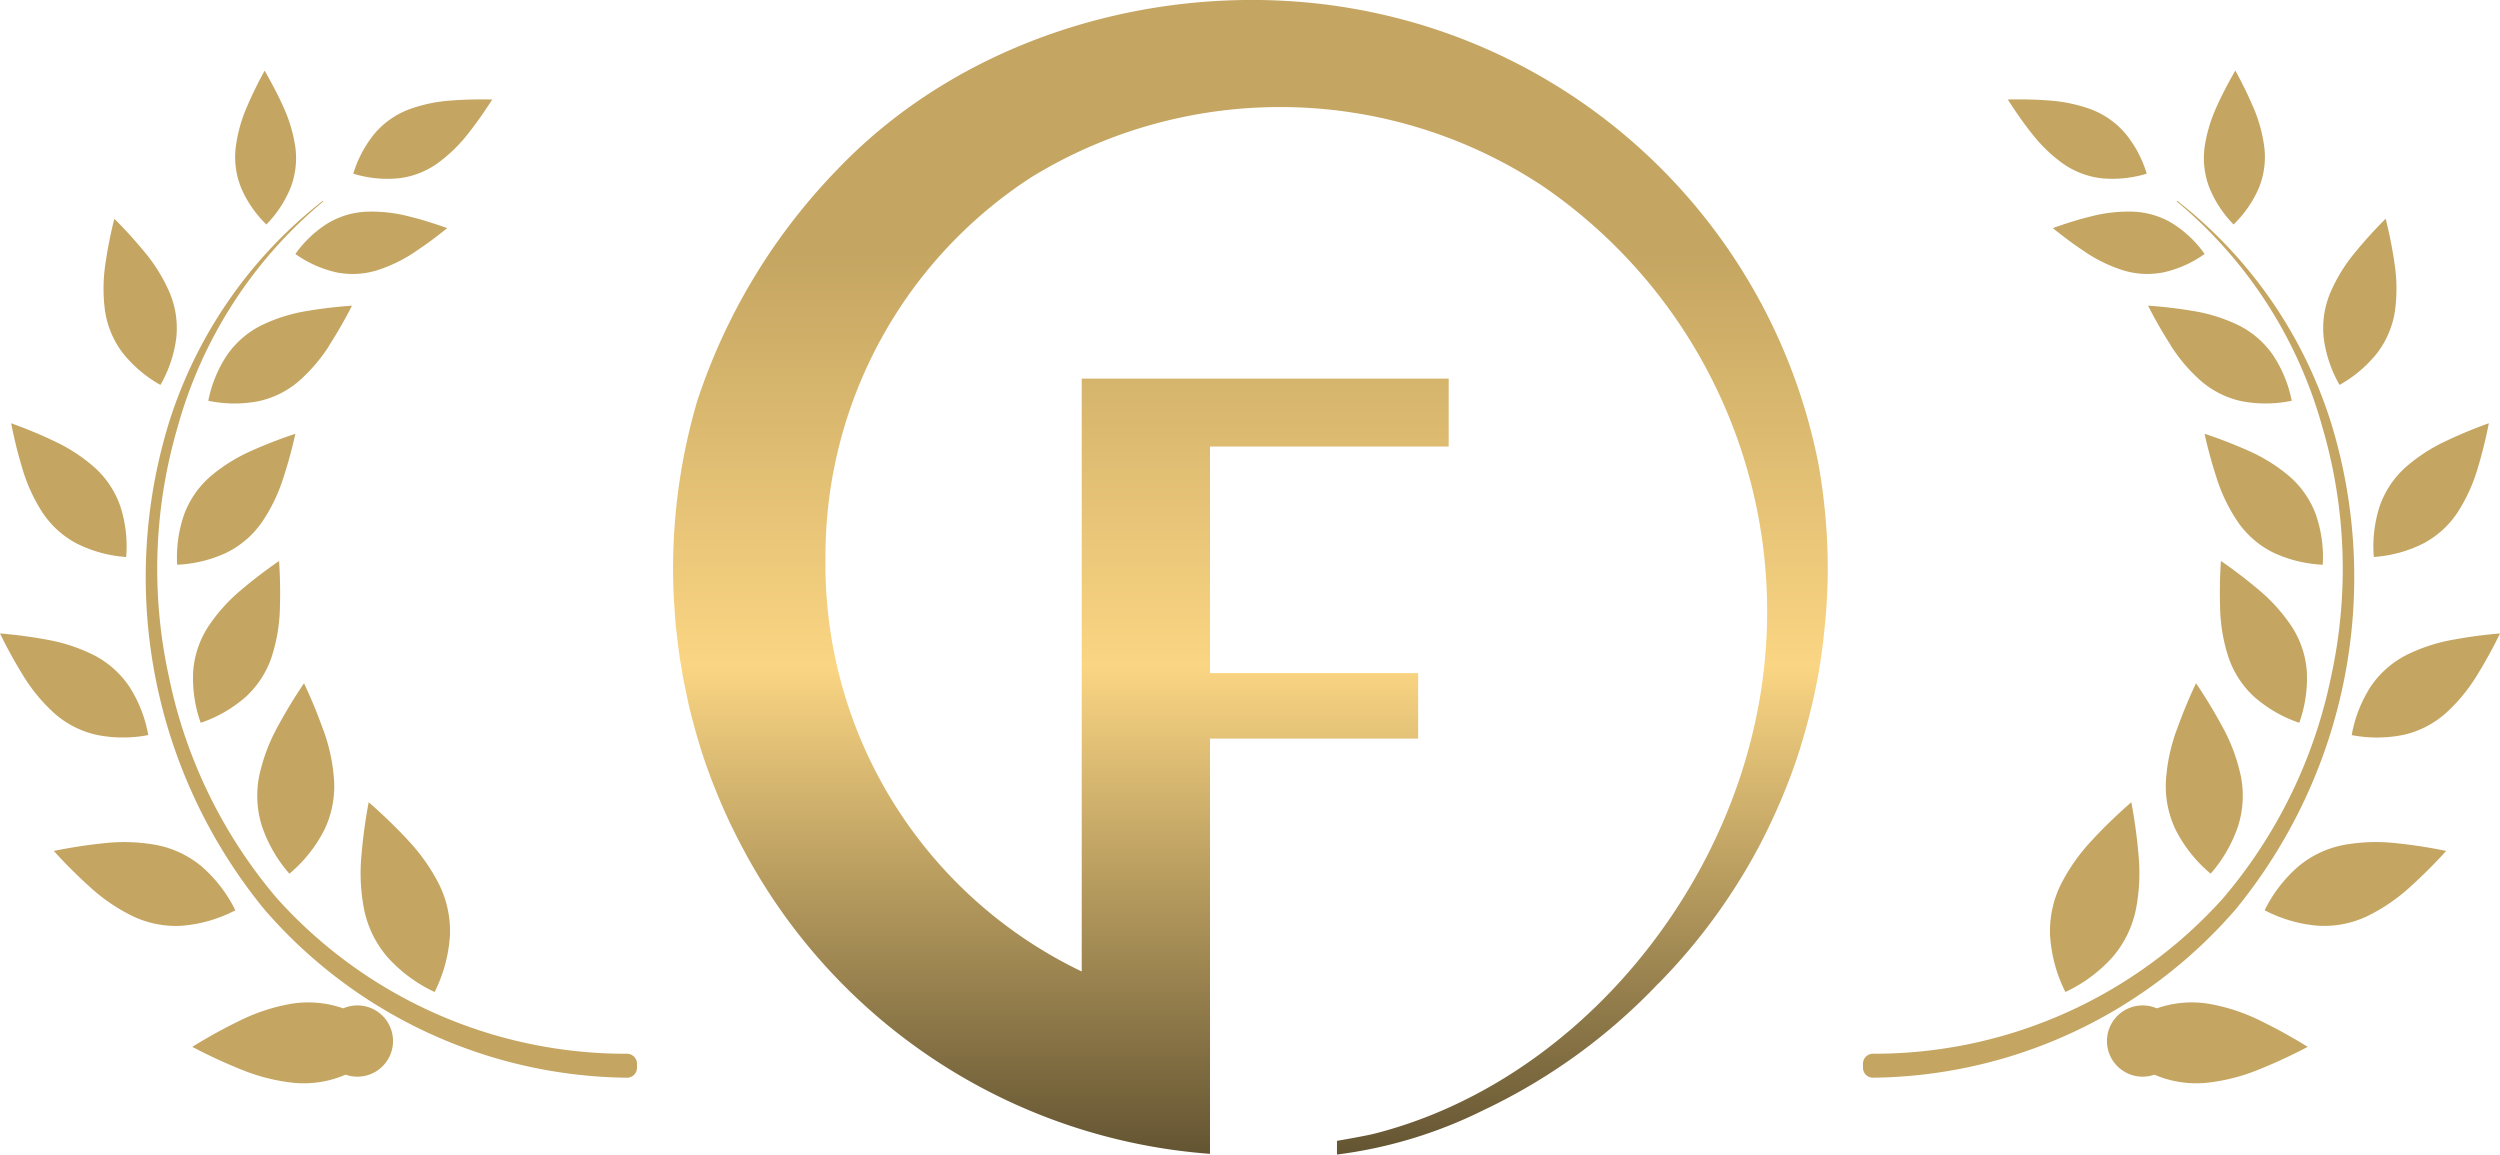 <svg xmlns="http://www.w3.org/2000/svg" xmlns:xlink="http://www.w3.org/1999/xlink" width="104" height="48.031" viewBox="0 0 104 48.031">
  <defs>
    <linearGradient id="linear-gradient" x1="0.5" x2="0.5" y2="1" gradientUnits="objectBoundingBox">
      <stop offset="0" stop-color="#c4a561"/>
      <stop offset="0.236" stop-color="#c4a561"/>
      <stop offset="0.586" stop-color="#fad583"/>
      <stop offset="1" stop-color="#625331"/>
    </linearGradient>
  </defs>
  <g id="icon-fw-seal" transform="translate(-127 -285.186)">
    <g id="gr-laurel-leaf-gold" transform="translate(-596 -1613.814)">
      <g id="gr-laurel-leaf-gold-2" data-name="gr-laurel-leaf-gold" transform="translate(723 1901.937)">
        <path id="Path_4063" data-name="Path 4063" d="M197.039,193.9a19.5,19.5,0,0,1-14.568-6.459,20.6,20.6,0,0,1-4.507-9.258,20.946,20.946,0,0,1,.374-10.367,18.694,18.694,0,0,1,6.056-9.372l-.025-.023a18.883,18.883,0,0,0-6.411,9.279,21.827,21.827,0,0,0,3.978,20.188,20.229,20.229,0,0,0,15.086,7.009.414.414,0,0,0,.422-.414v-.168a.414.414,0,0,0-.406-.414" transform="translate(-170.945 -153.001)" fill="#c4a561"/>
        <path id="Path_4064" data-name="Path 4064" d="M126.063,182.254a6.873,6.873,0,0,0-.022,1.994,3.809,3.809,0,0,0,.718,1.725,5.275,5.275,0,0,0,1.588,1.356,5.271,5.271,0,0,0,.661-1.98,3.816,3.816,0,0,0-.275-1.849,6.864,6.864,0,0,0-1.047-1.7,18.534,18.534,0,0,0-1.258-1.383,18.647,18.647,0,0,0-.365,1.834Z" transform="translate(-121.672 -174.253)" fill="#c4a561"/>
        <path id="Path_4065" data-name="Path 4065" d="M286.769,1.477a6.187,6.187,0,0,0-.481,1.731,3.429,3.429,0,0,0,.226,1.665A4.73,4.73,0,0,0,287.565,6.4a4.732,4.732,0,0,0,1.016-1.553,3.433,3.433,0,0,0,.188-1.671,6.181,6.181,0,0,0-.52-1.718C288.037.985,287.777.5,287.492,0c-.273.505-.522,1-.723,1.479" transform="translate(-276.484 0.002)" fill="#c4a561"/>
        <path id="Path_4066" data-name="Path 4066" d="M364.513,173.087c.437-.283.878-.616,1.327-.976-.544-.192-1.069-.361-1.574-.483a6.2,6.2,0,0,0-1.787-.2,3.426,3.426,0,0,0-1.609.483,4.73,4.73,0,0,0-1.346,1.276,4.728,4.728,0,0,0,1.692.761,3.43,3.43,0,0,0,1.68-.075,6.185,6.185,0,0,0,1.617-.782Z" transform="translate(-347.236 -165.558)" fill="#c4a561"/>
        <path id="Path_4067" data-name="Path 4067" d="M.943,686.773a7.126,7.126,0,0,0,1.315,1.6,3.959,3.959,0,0,0,1.727.893,5.493,5.493,0,0,0,2.183.015,5.5,5.5,0,0,0-.8-2.032,3.954,3.954,0,0,0-1.455-1.288,7.126,7.126,0,0,0-1.97-.649A19.479,19.479,0,0,0,0,685.054a19.476,19.476,0,0,0,.943,1.719" transform="translate(0 -661.64)" fill="#c4a561"/>
        <path id="Path_4068" data-name="Path 4068" d="M14.039,431.106a7,7,0,0,0,.845,1.853,3.889,3.889,0,0,0,1.415,1.282,5.391,5.391,0,0,0,2.064.564,5.4,5.4,0,0,0-.249-2.126,3.888,3.888,0,0,0-1.056-1.59,7.006,7.006,0,0,0-1.706-1.112,19.085,19.085,0,0,0-1.774-.735,19.062,19.062,0,0,0,.461,1.864Z" transform="translate(-13.114 -414.571)" fill="#c4a561"/>
        <path id="Path_4069" data-name="Path 4069" d="M219.913,443.906a19.1,19.1,0,0,0,.506-1.852,19.059,19.059,0,0,0-1.79.691,7.008,7.008,0,0,0-1.732,1.073,3.889,3.889,0,0,0-1.095,1.564,5.4,5.4,0,0,0-.3,2.119,5.393,5.393,0,0,0,2.077-.514,3.892,3.892,0,0,0,1.444-1.249,7,7,0,0,0,.89-1.833Z" transform="translate(-208.132 -426.945)" fill="#c4a561"/>
        <path id="Path_4070" data-name="Path 4070" d="M258.417,287.763a18.65,18.65,0,0,0,.929-1.623,18.6,18.6,0,0,0-1.857.218,6.851,6.851,0,0,0-1.9.594,3.8,3.8,0,0,0-1.42,1.214,5.274,5.274,0,0,0-.8,1.929,5.282,5.282,0,0,0,2.089.018,3.811,3.811,0,0,0,1.674-.831,6.86,6.86,0,0,0,1.29-1.518Z" transform="translate(-244.704 -276.36)" fill="#c4a561"/>
        <path id="Path_4071" data-name="Path 4071" d="M236.144,1136.967a7.885,7.885,0,0,0,2.23.564,4.393,4.393,0,0,0,2.132-.342,1.482,1.482,0,1,0-.1-2.758,4.393,4.393,0,0,0-2.152-.192,7.871,7.871,0,0,0-2.184.719,21.883,21.883,0,0,0-1.943,1.074,21.917,21.917,0,0,0,2.014.935" transform="translate(-226.128 -1095.42)" fill="#c4a561"/>
        <path id="Path_4072" data-name="Path 4072" d="M66.965,940.929a7.521,7.521,0,0,0,1.812,1.236,4.188,4.188,0,0,0,2.022.392,5.821,5.821,0,0,0,2.233-.644,5.816,5.816,0,0,0-1.421-1.839,4.185,4.185,0,0,0-1.862-.877,7.529,7.529,0,0,0-2.193-.073,20.736,20.736,0,0,0-2.076.321,20.746,20.746,0,0,0,1.486,1.484Z" transform="translate(-63.241 -906.982)" fill="#c4a561"/>
        <path id="Path_4073" data-name="Path 4073" d="M315.777,747.631a20.674,20.674,0,0,0-.8-1.94,20.773,20.773,0,0,0-1.09,1.795,7.519,7.519,0,0,0-.772,2.053,4.19,4.19,0,0,0,.1,2.057,5.818,5.818,0,0,0,1.154,2.017,5.819,5.819,0,0,0,1.45-1.817,4.189,4.189,0,0,0,.411-2.018,7.519,7.519,0,0,0-.449-2.146Z" transform="translate(-302.33 -720.204)" fill="#c4a561"/>
        <path id="Path_4074" data-name="Path 4074" d="M238.437,598.832a19.459,19.459,0,0,0-.034-1.962,19.445,19.445,0,0,0-1.558,1.189,7.13,7.13,0,0,0-1.388,1.541,3.956,3.956,0,0,0-.625,1.841,5.5,5.5,0,0,0,.312,2.16,5.492,5.492,0,0,0,1.889-1.093,3.969,3.969,0,0,0,1.057-1.633,7.127,7.127,0,0,0,.348-2.044Z" transform="translate(-226.794 -576.47)" fill="#c4a561"/>
        <path id="Path_4075" data-name="Path 4075" d="M440.973,892.035a21.952,21.952,0,0,0-1.6-1.54,21.927,21.927,0,0,0-.3,2.2,7.882,7.882,0,0,0,.118,2.3,4.385,4.385,0,0,0,.957,1.935,6.108,6.108,0,0,0,1.968,1.459,6.105,6.105,0,0,0,.638-2.365,4.387,4.387,0,0,0-.451-2.111,7.849,7.849,0,0,0-1.331-1.874Z" transform="translate(-424.036 -860.059)" fill="#c4a561"/>
        <path id="Path_4076" data-name="Path 4076" d="M434.125,35.081a6.318,6.318,0,0,0-1.8.379,3.5,3.5,0,0,0-1.4.988,4.832,4.832,0,0,0-.895,1.678,4.844,4.844,0,0,0,1.893.191,3.5,3.5,0,0,0,1.6-.615,6.325,6.325,0,0,0,1.313-1.28c.334-.419.655-.885.975-1.382-.588-.01-1.154,0-1.69.041Z" transform="translate(-415.333 -33.838)" fill="#c4a561"/>
      </g>
      <path id="Path_4063-2" data-name="Path 4063" d="M177.4,193.9a19.5,19.5,0,0,0,14.568-6.459,20.6,20.6,0,0,0,4.507-9.258,20.946,20.946,0,0,0-.374-10.367,18.694,18.694,0,0,0-6.056-9.372l.025-.023a18.883,18.883,0,0,1,6.411,9.279,21.827,21.827,0,0,1-3.978,20.188,20.229,20.229,0,0,1-15.086,7.009.414.414,0,0,1-.422-.414v-.168a.414.414,0,0,1,.406-.414" transform="translate(623.505 1748.935)" fill="#c4a561"/>
      <path id="Path_4064-2" data-name="Path 4064" d="M128.943,182.254a6.874,6.874,0,0,1,.022,1.994,3.809,3.809,0,0,1-.718,1.725,5.275,5.275,0,0,1-1.588,1.356,5.271,5.271,0,0,1-.661-1.98,3.816,3.816,0,0,1,.275-1.849,6.864,6.864,0,0,1,1.047-1.7,18.535,18.535,0,0,1,1.258-1.383,18.645,18.645,0,0,1,.365,1.834Z" transform="translate(693.666 1727.683)" fill="#c4a561"/>
      <path id="Path_4065-2" data-name="Path 4065" d="M288.3,1.477a6.187,6.187,0,0,1,.481,1.731,3.43,3.43,0,0,1-.226,1.665A4.731,4.731,0,0,1,287.5,6.4a4.732,4.732,0,0,1-1.016-1.553,3.432,3.432,0,0,1-.188-1.671,6.181,6.181,0,0,1,.52-1.718c.212-.476.472-.963.757-1.463.273.505.522,1,.723,1.479" transform="translate(528.417 1901.938)" fill="#c4a561"/>
      <path id="Path_4066-2" data-name="Path 4066" d="M360.851,173.087c-.437-.283-.878-.616-1.327-.976.544-.192,1.069-.361,1.574-.483a6.2,6.2,0,0,1,1.787-.2,3.426,3.426,0,0,1,1.609.483,4.729,4.729,0,0,1,1.347,1.276,4.728,4.728,0,0,1-1.692.761,3.43,3.43,0,0,1-1.68-.075,6.186,6.186,0,0,1-1.617-.782Z" transform="translate(448.872 1736.378)" fill="#c4a561"/>
      <path id="Path_4067-2" data-name="Path 4067" d="M5.226,686.773a7.126,7.126,0,0,1-1.315,1.6,3.959,3.959,0,0,1-1.727.893A5.493,5.493,0,0,1,0,689.283a5.5,5.5,0,0,1,.8-2.032,3.954,3.954,0,0,1,1.455-1.288,7.126,7.126,0,0,1,1.97-.649,19.479,19.479,0,0,1,1.945-.26,19.475,19.475,0,0,1-.943,1.719" transform="translate(820.831 1240.297)" fill="#c4a561"/>
      <path id="Path_4068-2" data-name="Path 4068" d="M17.915,431.106a7,7,0,0,1-.845,1.853,3.889,3.889,0,0,1-1.415,1.282,5.391,5.391,0,0,1-2.064.564,5.4,5.4,0,0,1,.249-2.126,3.888,3.888,0,0,1,1.056-1.59,7.005,7.005,0,0,1,1.706-1.112,19.084,19.084,0,0,1,1.774-.735,19.063,19.063,0,0,1-.461,1.864Z" transform="translate(808.16 1487.365)" fill="#c4a561"/>
      <path id="Path_4069-2" data-name="Path 4069" d="M216,443.906a19.1,19.1,0,0,1-.506-1.852,19.059,19.059,0,0,1,1.79.691,7.007,7.007,0,0,1,1.732,1.073,3.889,3.889,0,0,1,1.095,1.564,5.4,5.4,0,0,1,.3,2.119,5.393,5.393,0,0,1-2.077-.514,3.892,3.892,0,0,1-1.444-1.249,7,7,0,0,1-.89-1.833Z" transform="translate(599.216 1474.991)" fill="#c4a561"/>
      <path id="Path_4070-2" data-name="Path 4070" d="M254.293,287.763a18.642,18.642,0,0,1-.929-1.623,18.6,18.6,0,0,1,1.857.218,6.851,6.851,0,0,1,1.9.594,3.8,3.8,0,0,1,1.42,1.214,5.274,5.274,0,0,1,.8,1.929,5.282,5.282,0,0,1-2.089.018,3.811,3.811,0,0,1-1.674-.831,6.86,6.86,0,0,1-1.29-1.518Z" transform="translate(558.995 1625.576)" fill="#c4a561"/>
      <path id="Path_4071-2" data-name="Path 4071" d="M240.467,1136.967a7.885,7.885,0,0,1-2.23.564,4.393,4.393,0,0,1-2.132-.342,1.482,1.482,0,1,1,.1-2.758,4.393,4.393,0,0,1,2.152-.192,7.871,7.871,0,0,1,2.184.719,21.885,21.885,0,0,1,1.943,1.074,21.915,21.915,0,0,1-2.014.935" transform="translate(576.517 806.517)" fill="#c4a561"/>
      <path id="Path_4072-2" data-name="Path 4072" d="M71.546,940.929a7.521,7.521,0,0,1-1.812,1.236,4.188,4.188,0,0,1-2.022.392,5.821,5.821,0,0,1-2.233-.644,5.816,5.816,0,0,1,1.421-1.839,4.185,4.185,0,0,1,1.862-.877,7.529,7.529,0,0,1,2.193-.073,20.735,20.735,0,0,1,2.076.321,20.746,20.746,0,0,1-1.486,1.484Z" transform="translate(751.73 994.954)" fill="#c4a561"/>
      <path id="Path_4073-2" data-name="Path 4073" d="M313.482,747.631a20.681,20.681,0,0,1,.8-1.94,20.766,20.766,0,0,1,1.09,1.795,7.518,7.518,0,0,1,.772,2.053,4.19,4.19,0,0,1-.1,2.057,5.817,5.817,0,0,1-1.154,2.017,5.818,5.818,0,0,1-1.45-1.817,4.189,4.189,0,0,1-.411-2.018,7.518,7.518,0,0,1,.449-2.146Z" transform="translate(500.072 1181.732)" fill="#c4a561"/>
      <path id="Path_4074-2" data-name="Path 4074" d="M234.832,598.832a19.459,19.459,0,0,1,.034-1.962,19.447,19.447,0,0,1,1.558,1.189,7.13,7.13,0,0,1,1.388,1.541,3.956,3.956,0,0,1,.625,1.841,5.5,5.5,0,0,1-.312,2.16,5.493,5.493,0,0,1-1.889-1.093,3.97,3.97,0,0,1-1.057-1.633,7.127,7.127,0,0,1-.348-2.044Z" transform="translate(580.525 1325.467)" fill="#c4a561"/>
      <path id="Path_4075-2" data-name="Path 4075" d="M440.827,892.035a21.951,21.951,0,0,1,1.6-1.54,21.927,21.927,0,0,1,.3,2.2,7.883,7.883,0,0,1-.118,2.3,4.386,4.386,0,0,1-.957,1.935,6.108,6.108,0,0,1-1.968,1.459,6.106,6.106,0,0,1-.638-2.365,4.387,4.387,0,0,1,.451-2.111,7.848,7.848,0,0,1,1.331-1.874Z" transform="translate(369.236 1041.878)" fill="#c4a561"/>
      <path id="Path_4076-2" data-name="Path 4076" d="M431.721,35.081a6.318,6.318,0,0,1,1.8.379,3.505,3.505,0,0,1,1.4.988,4.832,4.832,0,0,1,.895,1.678,4.844,4.844,0,0,1-1.893.191,3.5,3.5,0,0,1-1.6-.615,6.325,6.325,0,0,1-1.313-1.28c-.334-.419-.655-.885-.975-1.382.588-.01,1.154,0,1.69.041Z" transform="translate(376.488 1868.098)" fill="#c4a561"/>
    </g>
    <path id="icon-fw" d="M40.987,40.919a24.374,24.374,0,0,0,2.7-3.265l.073-.106c.25-.366.491-.739.722-1.119l.028-.045q.367-.608.7-1.24l.013-.024c.2-.385.391-.776.573-1.172.036-.078.071-.154.105-.233.168-.376.328-.757.477-1.144.015-.038.031-.074.045-.113q.243-.638.451-1.293c.024-.078.046-.156.07-.233q.162-.531.3-1.071c.029-.113.058-.227.086-.341.1-.4.183-.795.26-1.2.008-.044.019-.087.027-.132.082-.443.15-.891.207-1.342.016-.12.028-.24.041-.36q.058-.518.1-1.043c.01-.132.02-.263.027-.4.026-.46.043-.921.043-1.388a24.894,24.894,0,0,0-.39-4.365A23.883,23.883,0,0,0,29.252.548c-7.816-1.7-16.742.57-22.392,6.476A25.069,25.069,0,0,0,1,16.7a24.74,24.74,0,0,0-1,6.963c0,.392.01.781.028,1.168.007.14.02.278.029.418.015.245.03.49.053.732.016.174.039.345.058.517.024.205.045.411.074.614s.059.382.091.573.058.36.091.538c.038.205.082.409.125.613.034.159.067.318.1.476.051.217.106.432.163.647.037.139.073.28.112.418.064.228.133.455.2.68.038.121.074.24.114.36q.119.36.249.714c.036.1.073.2.11.3.1.252.2.5.3.749l.1.233c.114.264.232.526.354.785l.079.165c.134.277.272.552.416.824l.048.089A24,24,0,0,0,22.336,48V30.726h8.659V28H22.336V18.577h9.929V15.751H17V40.414A18.778,18.778,0,0,1,6.34,23.18,18.774,18.774,0,0,1,14.926,7.358a19.8,19.8,0,0,1,21.256.386A21.439,21.439,0,0,1,45.09,29.681C43.465,37.835,37.1,45.143,29.181,47.159c-.423.107-1.563.3-1.563.3v.57a19.021,19.021,0,0,0,6.1-1.849,24.384,24.384,0,0,0,7.263-5.261l0,0" transform="translate(155 285.186)" fill="url(#linear-gradient)"/>
  </g>
</svg>
